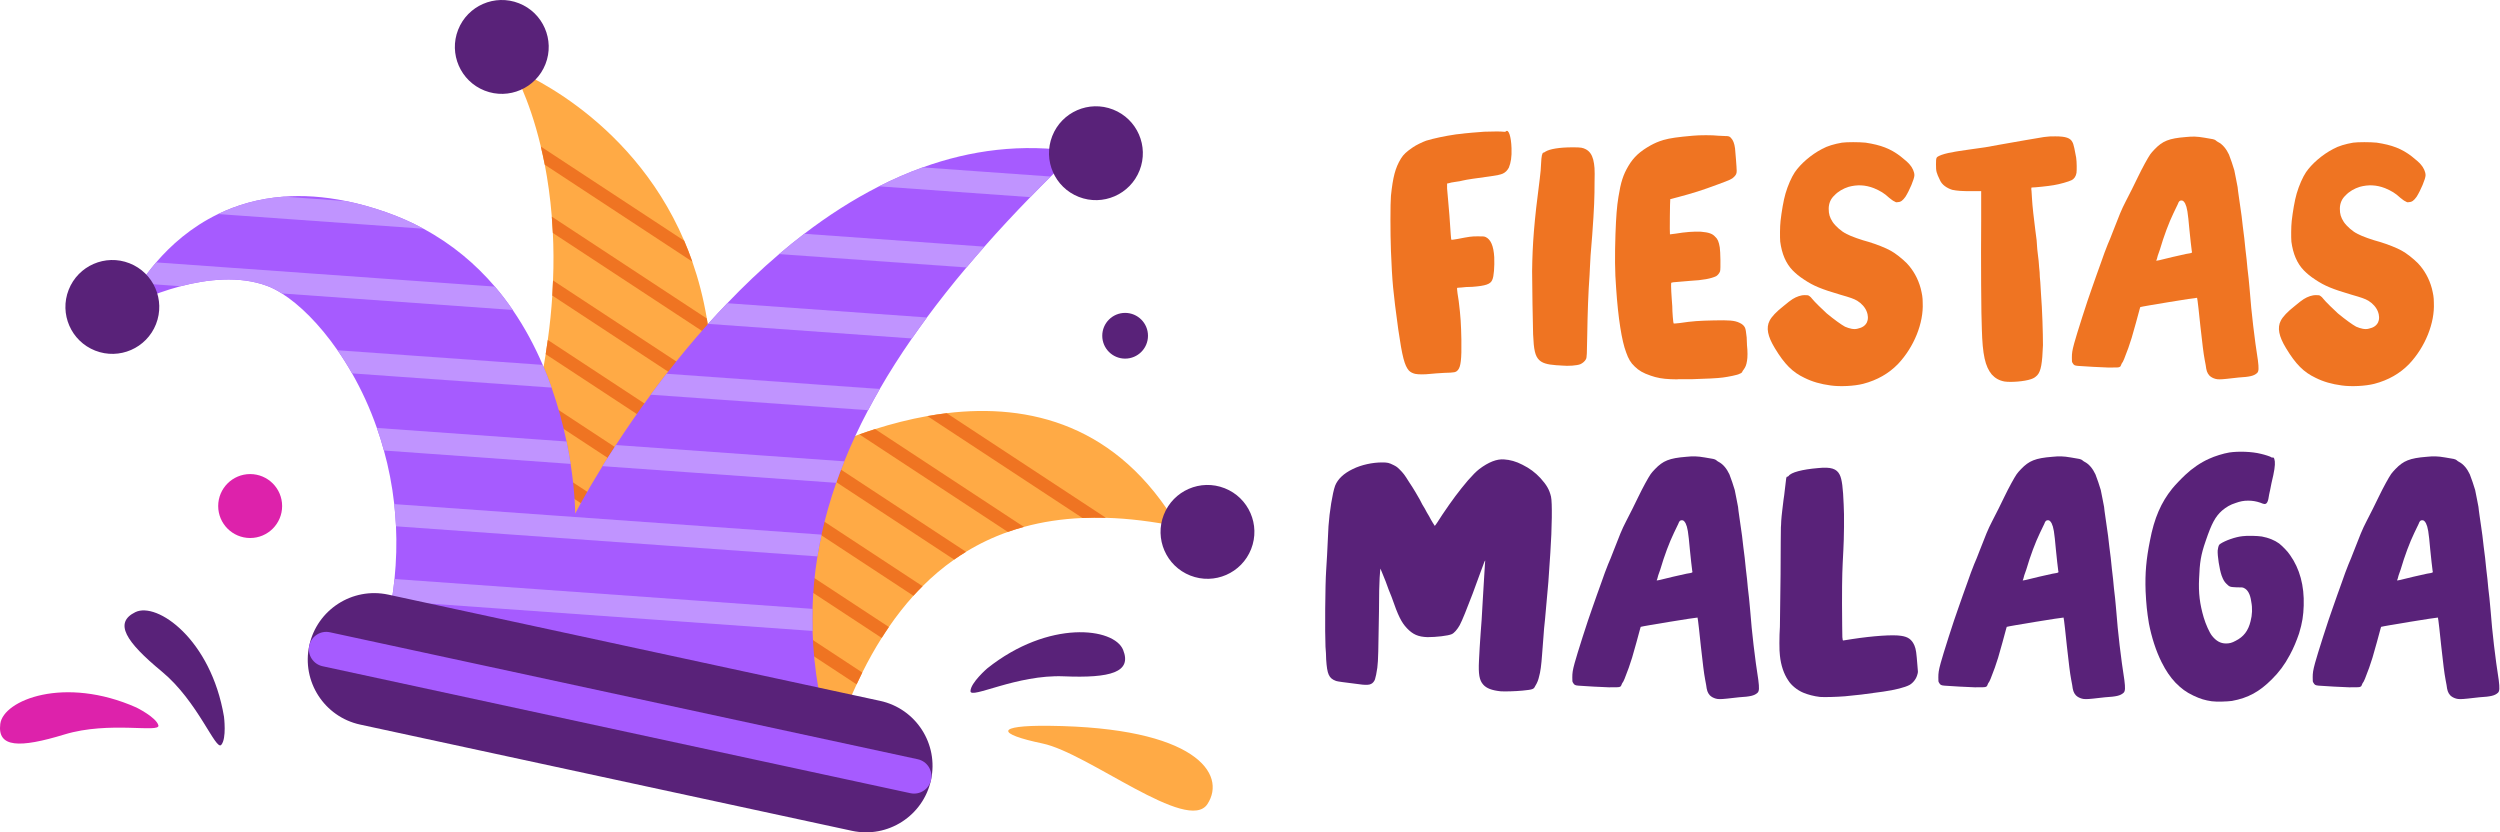 <svg xmlns="http://www.w3.org/2000/svg" width="832" height="277" viewBox="0 0 832 277" fill="none"><path d="M468.877 123.316C467.44 121.658 466.666 118.782 465.339 109.609C463.568 96.564 463.35 94.132 462.907 83.519C462.685 77.549 462.685 67.71 462.907 65.169C463.568 58.868 464.343 55.883 466.222 52.789C467.106 51.353 468.102 50.47 470.204 49.03C471.309 48.255 473.41 47.263 474.625 46.819C477.166 46.045 480.817 45.27 484.576 44.718C486.012 44.609 487.339 44.387 487.448 44.387C488.001 44.278 491.317 44.056 493.971 43.834C497.178 43.725 499.388 43.725 500.272 43.834C500.713 43.907 501.007 43.871 501.155 43.725C502.039 42.842 502.922 45.383 503.035 49.364C503.144 52.237 502.813 54.116 502.151 55.778C501.599 56.774 501.046 57.327 500.163 57.767C499.501 58.097 497.839 58.432 496.181 58.65C491.317 59.312 488.11 59.755 486.786 60.086C486.456 60.195 485.35 60.417 484.354 60.526C483.471 60.639 482.365 60.857 482.144 60.97L481.591 61.079V62.737C481.7 63.62 481.813 65.278 481.922 66.496C482.253 69.703 482.474 73.128 482.805 77.993C482.914 78.876 482.914 79.759 483.027 79.759C483.027 79.868 483.689 79.759 485.016 79.538C488.997 78.763 489.659 78.654 491.76 78.654C493.64 78.654 493.862 78.654 494.414 78.876C496.072 79.65 497.069 81.748 497.287 85.62C497.396 88.714 497.178 92.03 496.625 93.135C496.072 94.572 494.414 95.124 489.993 95.459C488.666 95.459 487.008 95.568 486.347 95.681C485.794 95.681 485.132 95.79 485.02 95.79C484.907 95.79 484.911 95.79 484.911 96.233C484.911 96.455 485.132 98.335 485.463 100.214C486.125 105.519 486.238 107.955 486.347 113.038C486.456 119.67 486.125 121.993 485.241 123.098C484.467 123.982 484.136 123.982 480.598 124.094C478.719 124.203 477.061 124.316 476.065 124.425C474.076 124.647 472.083 124.647 470.978 124.425C470.095 124.203 469.429 123.873 468.877 123.32V123.316Z" fill="#EF7422"></path><path d="M517.954 121.549C514.748 121.327 513.203 120.774 512.206 119.778C510.879 118.451 510.439 116.462 510.218 111.267C510.109 108.391 509.887 93.909 509.887 90.263C509.996 81.199 510.548 73.902 512.428 59.529C512.65 57.871 512.872 55.548 512.872 54.443C512.981 52.011 513.203 50.905 513.646 50.796C513.755 50.796 514.09 50.683 514.308 50.465C515.744 49.582 518.951 49.029 523.372 49.029C526.248 49.029 526.688 49.142 527.793 49.695C529.011 50.356 529.782 51.462 530.225 53.12C530.669 55.108 530.778 56.105 530.669 60.638C530.669 65.39 530.56 69.15 529.894 78.214C529.785 79.319 529.564 82.413 529.342 85.067C529.233 87.721 529.011 90.594 529.011 91.477C528.567 97.556 528.349 104.191 528.237 111.376C528.127 117.677 528.127 119.004 527.793 119.556C527.462 120.218 526.688 120.883 525.913 121.214C524.808 121.658 521.932 121.876 519.721 121.658C519.5 121.658 518.616 121.549 517.951 121.549H517.954Z" fill="#EF7422"></path><path d="M549.236 124.972C546.913 124.198 545.368 123.314 544.041 121.987C542.714 120.773 541.939 119.446 541.165 117.235C539.729 113.476 538.511 105.848 537.849 95.901C537.405 90.483 537.405 84.848 537.627 77.882C537.849 72.134 538.071 68.818 538.623 65.502C539.398 60.637 540.172 58.205 541.939 55.22C543.706 52.235 545.808 50.355 549.345 48.366C550.781 47.592 551.778 47.152 553.545 46.599C555.864 45.938 558.409 45.603 563.383 45.163C565.594 44.942 570.015 44.942 571.785 45.163C572.447 45.163 573.552 45.272 574.105 45.272C575.323 45.272 575.654 45.385 576.094 45.938C576.755 46.599 577.199 47.705 577.421 49.363C577.53 50.468 577.973 55.776 577.973 56.882C577.973 57.765 577.752 58.209 577.09 58.87C576.315 59.645 575.763 59.867 571.894 61.303C566.255 63.404 563.383 64.288 558.409 65.615C557.082 65.946 555.868 66.276 555.868 66.276C555.759 66.385 555.646 77.882 555.759 77.995C555.759 77.995 556.642 77.882 557.526 77.773C560.842 77.22 563.718 76.998 566.037 77.111C568.691 77.333 569.906 77.773 570.789 78.769C571.673 79.543 572.003 80.427 572.338 82.307C572.56 83.634 572.669 89.604 572.447 90.265C572.225 90.927 571.673 91.592 571.12 91.923C569.462 92.698 566.808 93.25 562.387 93.472C561.172 93.581 559.511 93.694 558.518 93.803C557.522 93.912 556.639 93.912 556.53 94.025C556.086 94.025 556.086 93.916 556.199 97.01C556.308 98.559 556.421 100.769 556.53 101.874C556.53 103.863 556.86 107.623 556.973 107.623C556.973 107.732 557.857 107.623 558.962 107.514C563.383 106.852 565.485 106.739 570.349 106.63C575.436 106.521 577.203 106.63 578.861 107.405C579.857 107.844 580.409 108.397 580.74 109.062C580.962 109.615 581.071 110.277 581.293 112.269C581.293 113.044 581.402 114.149 581.402 114.923C581.624 116.803 581.624 119.014 581.402 120.119C581.18 121.555 580.849 122.221 580.297 122.991C580.075 123.322 579.853 123.544 579.853 123.653C579.853 123.875 579.522 124.205 578.857 124.427C578.413 124.758 575.097 125.424 573.33 125.642C571.894 125.863 567.36 126.085 563.161 126.194H558.627C558.184 126.303 556.969 126.194 555.973 126.194C553.319 126.085 551.439 125.751 549.229 124.98L549.236 124.972Z" fill="#EF7422"></path><path d="M600.529 125.748C596.548 123.868 593.898 121.214 590.691 115.909C588.258 111.928 587.706 109.056 588.924 106.733C589.586 105.406 591.134 103.748 593.676 101.759C596.33 99.548 597.104 99.105 598.65 98.552C599.533 98.33 599.755 98.221 600.638 98.221C601.634 98.221 601.744 98.221 602.187 98.552C602.409 98.665 602.849 99.105 603.071 99.436C603.732 100.319 606.83 103.304 607.935 104.3C610.477 106.402 612.8 108.06 614.014 108.721C615.563 109.383 616.999 109.718 618.214 109.383C619.762 109.052 620.755 108.387 621.308 107.281C621.529 106.62 621.638 106.507 621.638 105.515C621.529 104.631 621.529 104.409 621.308 103.857C620.755 102.308 619.537 100.984 618.101 100.097C616.996 99.436 615.668 98.992 612.574 98.108C606.161 96.229 603.51 95.124 600.525 93.135C598.646 91.92 597.653 91.033 596.544 89.928C594.334 87.608 593.007 84.511 592.454 80.42C592.345 79.093 592.345 75.447 592.563 73.567C592.894 70.582 593.559 66.604 594.221 64.394C594.995 61.74 596.21 58.977 597.315 57.319C599.195 54.555 602.732 51.458 606.379 49.578C608.146 48.582 610.469 47.92 613.011 47.476C614.668 47.255 618.65 47.255 620.86 47.476C625.947 48.251 629.15 49.465 632.469 52.01C633.905 53.116 635.011 54.112 635.563 54.773C636.447 55.77 637.112 57.206 637.112 58.311C637.112 59.529 635.454 63.398 634.127 65.495C633.244 66.71 632.578 67.262 631.586 67.262C631.142 67.371 631.033 67.371 630.481 67.04C630.15 66.931 629.375 66.379 628.714 65.826C627.056 64.277 625.729 63.507 623.627 62.619C620.755 61.514 618.101 61.405 615.225 62.176C613.458 62.728 611.687 63.725 610.473 65.052C609.255 66.157 608.593 67.706 608.593 69.473C608.593 71.24 608.924 72.345 609.92 73.894C610.917 75.33 612.905 77.101 614.563 77.875C615.999 78.65 619.428 79.864 621.969 80.529C624.511 81.304 627.608 82.518 629.154 83.401C630.811 84.285 633.022 86.056 634.571 87.601C636.672 89.811 638.33 92.687 639.214 96.003C639.657 97.883 639.875 98.875 639.875 100.755C640.206 107.5 636.999 115.458 631.695 121.097C628.601 124.304 624.729 126.515 620.086 127.729C617.101 128.503 612.349 128.725 609.251 128.282C605.935 127.838 603.172 127.067 600.518 125.74L600.529 125.748Z" fill="#EF7422"></path><path d="M662.873 124.643C660.663 121.989 659.779 118.011 659.557 109.496C659.336 105.737 659.227 85.951 659.336 73.567V63.62H656.129C652.813 63.62 651.377 63.511 649.715 63.176C647.948 62.623 646.287 61.518 645.625 59.969C644.411 57.428 644.298 57.097 644.298 54.665C644.298 52.454 644.407 52.341 645.294 51.901C646.178 51.458 648.057 50.905 649.715 50.684C650.49 50.462 652.922 50.131 655.133 49.8C660.106 49.138 661.546 48.916 665.524 48.142C671.05 47.146 677.573 46.041 680.227 45.601C681.776 45.379 682.55 45.379 683.986 45.379C687.524 45.379 689.073 45.931 689.734 47.368C690.065 47.811 690.618 50.462 690.949 52.454C691.17 54.003 691.17 56.653 691.058 57.541C690.836 58.755 690.283 59.529 689.4 59.973C688.516 60.417 685.531 61.3 683.43 61.631C681.55 61.962 677.129 62.405 676.133 62.405C676.024 62.405 676.024 62.627 676.024 63.067C676.133 63.511 676.133 64.834 676.245 66.052C676.355 68.372 676.907 73.127 677.351 76.552C677.46 77.436 677.682 79.094 677.794 79.977C677.794 80.86 678.016 82.296 678.016 83.071C678.129 83.954 678.347 85.612 678.46 86.83C678.569 88.157 678.682 89.815 678.791 90.59C678.791 91.473 678.9 92.909 679.012 93.906C679.012 94.902 679.234 96.56 679.234 97.665C679.674 103.191 679.896 110.932 679.896 114.91C679.674 120.88 679.234 123.534 678.016 124.861C677.355 125.522 676.911 125.853 675.915 126.188C673.704 126.962 669.17 127.293 667.072 126.962C665.302 126.632 663.978 125.857 662.873 124.639V124.643Z" fill="#EF7422"></path><path d="M751.089 124.199C750.092 125.082 748.765 125.417 745.01 125.635C743.792 125.744 742.025 125.966 741.028 126.079C738.927 126.3 738.044 126.3 737.269 126.079C736.495 125.857 735.833 125.526 735.28 124.973C734.506 124.09 734.284 123.315 734.062 121.548C733.953 121.105 733.84 120.33 733.731 119.778C733.288 117.458 732.957 114.473 732.295 108.612C731.965 105.296 731.299 99.217 731.19 99.105C731.081 98.996 712.727 101.981 712.288 102.199C712.288 102.199 712.288 101.977 710.852 107.394C709.415 112.699 709.303 112.812 708.31 115.797C706.983 119.334 706.652 120.33 706.1 120.992C705.878 121.432 705.769 121.767 705.769 121.767C705.769 121.876 705.547 122.097 705.438 122.097C705.107 122.319 704.776 122.319 701.679 122.319C698.694 122.21 694.381 121.988 691.509 121.767C690.404 121.658 690.182 121.545 689.742 120.77C689.521 120.439 689.521 120.327 689.521 119.003C689.521 117.567 689.63 116.684 690.295 114.251C691.069 111.379 694.607 100.214 696.265 95.68C697.261 92.695 698.254 90.153 699.25 87.278C700.024 84.954 700.686 83.296 701.46 81.308C701.904 80.311 702.679 78.432 703.118 77.217C705.22 71.8 705.991 69.811 707.43 67.048C709.201 63.623 709.972 62.074 711.521 58.867C712.957 55.883 714.837 52.458 715.611 51.352C715.833 51.022 716.494 50.247 717.047 49.694C719.701 46.931 721.799 46.048 727.438 45.604C729.649 45.382 731.085 45.382 733.63 45.826C736.502 46.27 736.946 46.379 737.389 46.709C737.611 46.931 737.942 47.153 738.164 47.262C739.713 48.036 740.927 49.582 741.81 51.461C742.363 52.898 743.138 55.108 743.577 56.657C743.908 58.093 744.461 61.3 744.683 62.296C744.683 62.627 744.904 64.176 745.126 65.721C745.348 67.379 745.788 70.142 746.01 71.913C746.232 73.683 746.562 76.999 746.893 79.21C747.115 81.42 747.446 84.627 747.668 86.285C747.78 87.943 748.111 90.706 748.333 92.586C748.555 94.356 748.664 96.567 748.773 97.338C749.217 103.53 750.322 112.924 751.427 119.891C751.758 122.545 751.758 123.65 751.096 124.203L751.089 124.199ZM729.423 83.522C729.201 82.086 728.98 79.541 728.649 76.556C728.096 70.364 727.874 69.15 727.213 67.713C726.769 66.939 726.438 66.717 725.998 66.717C725.446 66.717 725.115 66.939 724.78 67.931C724.558 68.375 723.897 69.698 723.344 70.916C721.795 74.123 720.137 78.544 718.81 83.074C718.258 84.51 717.818 85.947 717.818 86.168C717.705 86.39 717.596 86.721 717.596 86.721C717.596 86.83 718.37 86.721 723.122 85.503C724.558 85.172 726.551 84.729 727.543 84.51C728.54 84.398 729.423 84.18 729.423 84.067C729.532 84.067 729.532 83.845 729.423 83.514V83.522Z" fill="#EF7422"></path><path d="M770.652 125.748C766.671 123.868 764.021 121.214 760.814 115.909C758.382 111.928 757.829 109.056 759.043 106.733C759.705 105.406 761.254 103.748 763.795 101.759C766.449 99.548 767.22 99.105 768.769 98.552C769.652 98.33 769.874 98.221 770.758 98.221C771.754 98.221 771.863 98.221 772.307 98.552C772.528 98.665 772.968 99.105 773.19 99.436C773.855 100.319 776.949 103.304 778.055 104.3C780.596 106.402 782.919 108.06 784.134 108.721C785.683 109.383 787.119 109.718 788.333 109.383C789.882 109.052 790.874 108.387 791.427 107.281C791.649 106.62 791.758 106.507 791.758 105.515C791.649 104.631 791.649 104.409 791.427 103.857C790.874 102.308 789.66 100.984 788.22 100.097C787.115 99.436 785.788 98.992 782.694 98.108C776.28 96.229 773.63 95.124 770.645 93.135C768.765 91.92 767.769 91.033 766.664 89.928C764.453 87.608 763.126 84.511 762.573 80.42C762.464 79.093 762.464 75.447 762.682 73.567C763.013 70.582 763.679 66.604 764.34 64.394C765.115 61.74 766.329 58.977 767.434 57.319C769.314 54.555 772.852 51.458 776.498 49.578C778.269 48.582 780.589 47.92 783.13 47.476C784.788 47.255 788.769 47.255 790.98 47.476C796.066 48.251 799.269 49.465 802.585 52.01C804.021 53.116 805.126 54.112 805.679 54.773C806.562 55.77 807.228 57.206 807.228 58.311C807.228 59.529 805.57 63.398 804.243 65.495C803.359 66.71 802.694 67.262 801.702 67.262C801.258 67.371 801.149 67.371 800.596 67.04C800.265 66.931 799.491 66.379 798.826 65.826C797.168 64.277 795.841 63.507 793.739 62.619C790.867 61.514 788.213 61.405 785.337 62.176C783.566 62.728 781.799 63.725 780.585 65.052C779.371 66.157 778.705 67.706 778.705 69.473C778.705 71.24 779.036 72.345 780.032 73.894C781.028 75.33 783.017 77.101 784.675 77.875C786.111 78.65 789.54 79.864 792.081 80.529C794.623 81.304 797.72 82.518 799.265 83.401C800.923 84.285 803.134 86.056 804.683 87.601C806.784 89.811 808.442 92.687 809.326 96.003C809.769 97.883 809.987 98.875 809.987 100.755C810.318 107.5 807.115 115.458 801.807 121.097C798.713 124.304 794.841 126.515 790.201 127.729C787.216 128.503 782.461 128.725 779.367 128.282C776.051 127.838 773.288 127.067 770.634 125.74L770.652 125.748Z" fill="#EF7422"></path><path d="M493.639 227.854C492.312 226.418 491.981 224.316 492.203 219.895C492.312 217.019 492.534 214.147 492.756 210.719C492.978 208.617 493.199 204.418 493.417 200.549C493.97 192.147 494.079 188.609 494.192 187.726C494.192 187.06 494.301 186.621 494.301 186.621C494.192 186.508 494.079 186.842 493.97 187.06C493.861 187.391 493.196 189.162 492.534 190.929C491.872 192.696 490.763 195.681 490.102 197.561C488.113 202.756 486.673 206.403 485.79 208.061C484.906 209.61 483.91 210.715 483.135 211.046C481.921 211.598 477.94 212.042 475.064 212.042C471.97 211.933 470.199 211.158 468.21 209.057C466.44 207.177 465.334 205.076 463.124 198.666C462.571 197.448 461.688 195.019 461.135 193.47C460.474 191.921 459.808 190.263 459.699 189.933C459.477 189.489 459.368 189.158 459.368 189.267C459.368 189.267 459.259 190.703 459.146 192.252C459.037 194.241 458.925 197.67 458.925 203.527C458.703 216.681 458.703 219.557 458.372 222.207C458.15 223.865 457.819 225.414 457.598 226.076C457.376 226.737 456.823 227.403 456.27 227.625C455.718 227.956 454.613 227.956 453.395 227.847C446.428 226.963 445.436 226.854 444.661 226.632C442.229 225.749 441.676 224.422 441.346 219.448C441.346 218.343 441.237 216.463 441.124 215.249C440.902 210.715 441.015 194.467 441.346 189.824C441.455 188.166 441.789 182.97 442.12 175.12C442.451 170.369 443.447 164.068 444.331 161.635C445.214 159.425 447.203 157.545 450.188 156.109C453.064 154.673 456.819 153.898 459.917 153.898C461.797 153.898 462.24 154.011 463.786 154.782C464.669 155.226 465.004 155.444 465.774 156.218C466.989 157.432 467.432 157.985 468.868 160.308C470.857 163.293 471.41 164.399 472.515 166.278C472.959 167.275 473.733 168.598 474.173 169.263C474.504 169.925 475.169 171.143 475.609 171.805C476.383 173.354 477.489 175.011 477.489 175.011C477.598 175.011 478.703 173.354 480.03 171.252C483.237 166.5 485.447 163.515 488.541 159.865C490.199 157.985 491.196 156.993 492.301 156.105C495.395 153.782 498.162 152.677 500.59 152.898C502.47 153.007 504.572 153.56 506.669 154.665C509.102 155.88 510.869 157.207 512.639 159.087C514.741 161.406 515.624 162.955 516.177 165.278C516.621 167.158 516.508 175.782 515.955 183.963C515.733 186.835 515.403 191.7 515.294 193.692C515.185 195.241 514.741 199.884 514.188 206.072C513.966 207.73 513.745 210.606 513.636 212.264C513.527 214.031 513.305 216.576 513.192 218.012C512.97 221.219 512.639 223.76 512.196 225.196C511.974 226.192 511.643 227.185 510.869 228.403C510.425 229.399 509.985 229.508 506.669 229.839C504.459 230.061 500.59 230.17 499.372 230.061C496.387 229.73 494.729 229.068 493.624 227.85L493.639 227.854Z" fill="#592279"></path><path d="M584.836 230.617C583.839 231.5 582.512 231.835 578.757 232.053C577.539 232.162 575.772 232.384 574.775 232.497C572.674 232.718 571.79 232.718 571.016 232.497C570.242 232.275 569.58 231.944 569.027 231.391C568.253 230.508 568.031 229.733 567.809 227.966C567.7 227.523 567.587 226.748 567.478 226.196C567.035 223.876 566.704 220.891 566.042 215.03C565.711 211.714 565.046 205.635 564.937 205.523C564.828 205.414 546.474 208.399 546.035 208.617C546.035 208.617 546.035 208.395 544.598 213.812C543.162 219.117 543.05 219.23 542.057 222.215C540.73 225.752 540.399 226.748 539.847 227.41C539.625 227.85 539.516 228.184 539.516 228.184C539.516 228.294 539.294 228.515 539.185 228.515C538.854 228.737 538.523 228.737 535.425 228.737C532.44 228.628 528.128 228.406 525.256 228.184C524.151 228.075 523.929 227.963 523.485 227.188C523.264 226.857 523.264 226.745 523.264 225.421C523.264 223.985 523.373 223.102 524.038 220.669C524.813 217.797 528.35 206.632 530.008 202.098C531.004 199.113 531.997 196.571 532.993 193.695C533.768 191.372 534.429 189.714 535.204 187.725C535.647 186.729 536.422 184.85 536.862 183.635C538.963 178.218 539.734 176.229 541.174 173.466C542.944 170.041 543.715 168.492 545.264 165.285C546.7 162.3 548.58 158.876 549.354 157.77C549.576 157.44 550.238 156.665 550.79 156.112C553.444 153.349 555.542 152.466 561.181 152.022C563.392 151.8 564.828 151.8 567.373 152.244C570.245 152.688 570.689 152.797 571.133 153.127C571.354 153.349 571.685 153.571 571.907 153.68C573.456 154.455 574.67 156 575.554 157.879C576.106 159.315 576.881 161.526 577.321 163.075C577.651 164.511 578.204 167.718 578.426 168.714C578.426 169.045 578.648 170.594 578.869 172.139C579.091 173.797 579.531 176.56 579.753 178.331C579.975 180.101 580.306 183.417 580.636 185.628C580.858 187.838 581.189 191.045 581.411 192.703C581.52 194.361 581.854 197.124 582.072 199.004C582.294 200.774 582.403 202.985 582.516 203.756C582.96 209.947 584.065 219.342 585.17 226.309C585.501 228.963 585.501 230.068 584.839 230.621L584.836 230.617ZM563.17 189.936C562.948 188.5 562.726 185.955 562.396 182.97C561.843 176.778 561.621 175.564 560.96 174.128C560.516 173.353 560.185 173.131 559.745 173.131C559.193 173.131 558.862 173.353 558.527 174.346C558.305 174.789 557.644 176.113 557.091 177.331C555.542 180.537 553.884 184.959 552.557 189.489C552.005 190.925 551.561 192.361 551.561 192.583C551.452 192.804 551.339 193.135 551.339 193.135C551.339 193.244 552.114 193.135 556.865 191.917C558.302 191.586 560.294 191.143 561.287 190.925C562.283 190.812 563.166 190.594 563.166 190.481C563.275 190.481 563.275 190.259 563.166 189.928L563.17 189.936Z" fill="#592279"></path><path d="M600.089 230.509C598.209 229.734 596.108 228.076 595.115 226.418C593.679 224.317 592.683 221.445 592.352 218.125C592.13 216.689 592.13 211.824 592.352 208.618C592.352 207.29 592.461 200.659 592.574 191.151C592.574 182.749 592.683 175.786 592.683 175.452C592.683 175.23 592.792 174.347 592.792 173.35C592.901 171.471 593.344 168.264 593.566 166.275C593.675 165.613 593.897 164.065 594.01 162.85C594.453 158.869 594.453 158.651 594.784 158.651C594.893 158.651 595.115 158.542 595.228 158.429C596.002 157.215 599.762 156.219 605.066 155.775C609.378 155.331 611.258 155.997 612.251 157.986C613.025 159.534 613.356 162.407 613.578 167.933C613.799 171.14 613.687 179.429 613.469 183.08C613.138 189.602 613.025 191.038 613.025 200.99C613.025 206.516 613.134 211.49 613.134 212.042C613.243 213.039 613.243 213.148 613.465 213.148C613.574 213.148 614.901 212.926 616.228 212.708C623.412 211.603 630.048 211.159 632.698 211.603C635.021 211.933 636.236 212.821 637.119 214.809C637.672 216.136 637.781 217.242 638.115 221.441C638.337 223.543 638.337 223.761 638.115 224.426C637.785 225.862 636.679 227.298 635.461 227.964C634.025 228.738 630.709 229.622 626.728 230.174C620.536 231.058 617.773 231.388 614.014 231.723C611.251 231.945 607.16 232.054 605.724 231.945C603.735 231.723 601.634 231.17 600.085 230.509H600.089Z" fill="#592279"></path><path d="M706.652 230.617C705.656 231.5 704.329 231.835 700.573 232.053C699.355 232.162 697.588 232.384 696.592 232.497C694.49 232.718 693.607 232.718 692.832 232.497C692.058 232.275 691.396 231.944 690.844 231.391C690.069 230.508 689.847 229.733 689.626 227.966C689.517 227.523 689.404 226.748 689.295 226.196C688.851 223.876 688.52 220.891 687.859 215.03C687.528 211.714 686.862 205.635 686.753 205.523C686.644 205.414 668.291 208.399 667.851 208.617C667.851 208.617 667.851 208.395 666.415 213.812C664.979 219.117 664.866 219.23 663.873 222.215C662.546 225.752 662.216 226.748 661.663 227.41C661.441 227.85 661.332 228.184 661.332 228.184C661.332 228.294 661.11 228.515 661.001 228.515C660.67 228.737 660.34 228.737 657.242 228.737C654.257 228.628 649.945 228.406 647.073 228.184C645.967 228.075 645.745 227.963 645.302 227.188C645.08 226.857 645.08 226.745 645.08 225.421C645.08 223.985 645.189 223.102 645.855 220.669C646.629 217.797 650.167 206.632 651.825 202.098C652.821 199.113 653.813 196.571 654.809 193.695C655.584 191.372 656.246 189.714 657.02 187.725C657.464 186.729 658.238 184.85 658.678 183.635C660.779 178.218 661.55 176.229 662.99 173.466C664.761 170.041 665.531 168.492 667.08 165.285C668.516 162.3 670.396 158.876 671.171 157.77C671.392 157.44 672.054 156.665 672.607 156.112C675.261 153.349 677.359 152.466 682.998 152.022C685.208 151.8 686.644 151.8 689.189 152.244C692.062 152.688 692.505 152.797 692.949 153.127C693.171 153.349 693.502 153.571 693.723 153.68C695.272 154.455 696.487 156 697.37 157.879C697.923 159.315 698.697 161.526 699.137 163.075C699.468 164.511 700.02 167.718 700.242 168.714C700.242 169.045 700.464 170.594 700.686 172.139C700.908 173.797 701.347 176.56 701.569 178.331C701.791 180.101 702.122 183.417 702.453 185.628C702.675 187.838 703.005 191.045 703.227 192.703C703.34 194.361 703.671 197.124 703.893 199.004C704.114 200.774 704.223 202.985 704.332 203.756C704.776 209.947 705.881 219.342 706.987 226.309C707.317 228.963 707.317 230.068 706.656 230.621L706.652 230.617ZM684.983 189.936C684.761 188.5 684.539 185.955 684.208 182.97C683.656 176.778 683.434 175.564 682.772 174.128C682.329 173.353 681.998 173.131 681.558 173.131C681.005 173.131 680.674 173.353 680.34 174.346C680.118 174.789 679.456 176.113 678.904 177.331C677.355 180.537 675.697 184.959 674.37 189.489C673.817 190.925 673.377 192.361 673.377 192.583C673.265 192.804 673.156 193.135 673.156 193.135C673.156 193.244 673.93 193.135 678.682 191.917C680.118 191.586 682.11 191.143 683.103 190.925C684.099 190.812 684.983 190.594 684.983 190.481C685.092 190.481 685.092 190.259 684.983 189.928V189.936Z" fill="#592279"></path><path d="M729.974 231.505C727.433 230.291 725.993 229.185 724.004 227.193C722.237 225.313 720.798 223.212 719.361 220.339C717.482 216.58 716.046 212.046 715.162 207.516C714.501 203.426 714.279 201.215 714.057 196.794C713.835 190.715 714.279 186.072 715.493 179.989C716.929 172.362 719.252 167.166 722.899 162.636C723.783 161.531 725.884 159.32 727.32 157.993C729.531 155.891 732.407 153.903 735.17 152.688C737.05 151.805 739.922 150.921 741.914 150.587C744.899 150.147 749.32 150.256 752.418 151.031C753.854 151.361 755.512 151.914 755.843 152.136C756.065 152.358 756.174 152.358 756.287 152.245C756.396 152.245 756.508 152.245 756.73 152.358C756.839 152.579 756.952 152.797 757.061 153.572C757.174 154.899 756.952 156.666 755.956 160.756C755.625 162.414 755.294 164.181 755.181 164.516C754.851 167.057 754.407 167.831 753.523 167.722C753.302 167.722 752.749 167.501 752.196 167.279C750.869 166.835 749.655 166.617 748.215 166.617C746.666 166.617 745.561 166.839 744.016 167.392C742.249 167.944 740.922 168.719 739.482 169.933C737.271 171.922 736.053 174.132 734.065 179.993C732.407 184.745 732.076 187.177 731.854 192.595C731.632 197.347 732.076 200.997 733.403 205.527C734.065 207.738 735.283 210.501 736.166 211.606C737.493 213.264 738.929 214.148 740.809 214.148C742.027 214.148 742.798 213.926 744.016 213.264C746.67 211.937 748.215 209.948 748.99 206.742C749.542 204.64 749.655 202.429 749.211 200.219C748.881 197.678 747.997 196.238 746.779 195.685C746.339 195.463 746.117 195.463 744.347 195.463C742.136 195.354 742.027 195.354 740.922 194.249C740.256 193.584 739.926 193.031 739.373 191.595C738.599 189.384 737.937 184.85 738.046 183.192C738.268 181.756 738.377 181.313 738.929 180.982C740.587 179.877 744.016 178.662 746.335 178.441C747.884 178.219 751.309 178.328 752.745 178.55C755.069 178.993 756.945 179.764 758.493 180.869C759.599 181.753 761.366 183.523 762.14 184.738C765.347 189.271 766.892 194.907 766.674 201.542C766.565 204.858 766.23 207.181 765.125 210.828C764.242 213.369 763.358 215.58 762.031 218.012C760.264 221.328 758.493 223.651 756.061 226.084C751.971 230.174 748.211 232.276 742.794 233.268C741.245 233.49 737.708 233.599 736.05 233.381C733.839 233.05 732.29 232.606 729.971 231.501L729.974 231.505Z" fill="#592279"></path><path d="M831.233 230.617C830.241 231.5 828.914 231.835 825.154 232.053C823.94 232.162 822.169 232.384 821.173 232.497C819.072 232.718 818.188 232.718 817.414 232.497C816.639 232.275 815.978 231.944 815.425 231.391C814.651 230.508 814.432 229.733 814.211 227.966C814.102 227.523 813.989 226.748 813.88 226.196C813.436 223.876 813.105 220.891 812.444 215.03C812.113 211.714 811.447 205.635 811.338 205.523C811.229 205.414 792.876 208.399 792.436 208.617C792.436 208.617 792.436 208.395 791 213.812C789.564 219.117 789.451 219.23 788.459 222.215C787.131 225.752 786.801 226.748 786.248 227.41C786.026 227.85 785.917 228.184 785.917 228.184C785.917 228.294 785.695 228.515 785.586 228.515C785.256 228.737 784.921 228.737 781.827 228.737C778.842 228.628 774.53 228.406 771.658 228.184C770.552 228.075 770.331 227.963 769.891 227.188C769.669 226.857 769.669 226.745 769.669 225.421C769.669 223.985 769.782 223.102 770.443 220.669C771.218 217.797 774.755 206.632 776.413 202.098C777.41 199.113 778.402 196.571 779.398 193.695C780.173 191.372 780.834 189.714 781.609 187.725C782.053 186.729 782.823 184.85 783.267 183.635C785.368 178.218 786.143 176.229 787.579 173.466C789.346 170.041 790.12 168.492 791.669 165.285C793.105 162.3 794.985 158.876 795.759 157.77C795.981 157.44 796.643 156.665 797.195 156.112C799.85 153.349 801.947 152.466 807.587 152.022C809.797 151.8 811.233 151.8 813.778 152.244C816.654 152.688 817.094 152.797 817.538 153.127C817.76 153.349 818.09 153.571 818.312 153.68C819.861 154.455 821.075 156 821.959 157.879C822.512 159.315 823.286 161.526 823.73 163.075C824.06 164.511 824.613 167.718 824.835 168.714C824.835 169.045 825.057 170.594 825.275 172.139C825.497 173.797 825.94 176.56 826.158 178.331C826.38 180.101 826.711 183.417 827.042 185.628C827.263 187.838 827.594 191.045 827.816 192.703C827.925 194.361 828.26 197.124 828.478 199.004C828.7 200.774 828.809 202.985 828.921 203.756C829.365 209.947 830.47 219.342 831.576 226.309C831.906 228.963 831.906 230.068 831.245 230.621L831.233 230.617ZM809.568 189.936C809.346 188.5 809.124 185.955 808.793 182.97C808.241 176.778 808.019 175.564 807.357 174.128C806.914 173.353 806.583 173.131 806.139 173.131C805.587 173.131 805.256 173.353 804.925 174.346C804.703 174.789 804.041 176.113 803.489 177.331C801.94 180.537 800.282 184.959 798.955 189.489C798.402 190.925 797.959 192.361 797.959 192.583C797.85 192.804 797.737 193.135 797.737 193.135C797.737 193.244 798.511 193.135 803.263 191.917C804.699 191.586 806.688 191.143 807.684 190.925C808.681 190.812 809.564 190.594 809.564 190.481C809.673 190.481 809.673 190.259 809.564 189.928L809.568 189.936Z" fill="#592279"></path><path d="M392.054 175.252C383.64 173.53 375.633 172.545 368.05 172.327C365.396 172.256 362.798 172.275 360.245 172.391C353.396 172.681 346.884 173.666 340.76 175.35C338.937 175.839 337.159 176.399 335.407 177.023C330.527 178.745 325.892 180.948 321.493 183.64C320.147 184.452 318.835 185.32 317.542 186.234C313.858 188.809 310.358 191.76 307.034 195.083C306.004 196.102 304.993 197.17 303.989 198.267C301.125 201.44 298.407 204.903 295.82 208.662C295.012 209.85 294.207 211.053 293.433 212.298C291.158 215.88 289.008 219.719 286.974 223.805C286.328 225.099 285.703 226.414 285.079 227.756C283.26 231.655 281.553 235.779 279.94 240.125C279.414 241.493 278.918 242.899 278.414 244.317C277.955 245.655 277.489 247.02 277.038 248.403L159.007 189.384C161.92 183.094 164.533 176.974 166.864 171.015C167.409 169.628 167.928 168.245 168.439 166.869C170.075 162.5 171.556 158.222 172.898 154.038C173.357 152.59 173.815 151.154 174.24 149.718C175.612 145.15 176.83 140.699 177.879 136.361C178.255 134.85 178.601 133.346 178.924 131.857C180.007 127.053 180.894 122.391 181.609 117.865C181.868 116.267 182.105 114.692 182.308 113.128C183.022 108 183.507 103.082 183.808 98.353C183.913 96.657 184 94.977 184.048 93.327C184.285 87.751 184.233 82.484 183.992 77.53C183.902 75.672 183.778 73.857 183.639 72.09C183.124 65.74 182.297 59.977 181.304 54.808C180.887 52.699 180.451 50.68 179.988 48.759C175.932 31.743 170.398 22.773 170.398 22.773C170.398 22.773 209.379 37.371 227.692 80.097C228.658 82.338 229.564 84.669 230.402 87.064C232.436 92.891 234.09 99.195 235.237 106C235.553 107.876 235.831 109.782 236.064 111.733C236.68 116.917 237.015 122.365 237 128.109C237.008 129.797 236.97 131.492 236.902 133.233C236.82 135.639 236.673 138.098 236.466 140.605C236.237 143.308 236.038 145.872 235.846 148.305C235.718 150.019 235.594 151.658 235.492 153.245C235.056 159.154 234.763 164.184 234.579 168.414C234.496 170.256 234.436 171.944 234.402 173.493C233.767 197.561 237.759 187.865 240.722 177.651C241.154 176.166 241.571 174.658 241.944 173.256C243.034 169.166 243.786 165.861 243.786 165.861C243.786 165.861 245.744 164.466 249.263 162.305C250.451 161.553 251.827 160.726 253.391 159.82C256.97 157.722 261.455 155.267 266.606 152.748C268.079 152.026 269.613 151.301 271.2 150.572C275.756 148.489 280.733 146.421 286.015 144.553C287.734 143.944 289.474 143.353 291.252 142.793C296.824 141.026 302.655 139.53 308.647 138.462C310.771 138.079 312.922 137.763 315.08 137.5C342.501 134.211 372.024 141.211 392.062 175.237L392.054 175.252Z" fill="#FFAA45"></path><path d="M227.684 80.104C228.65 82.345 229.556 84.676 230.395 87.07L181.3 54.815C180.883 52.706 180.447 50.687 179.984 48.766L227.688 80.104H227.684Z" fill="#EF7422"></path><path d="M368.052 172.327C365.398 172.255 362.8 172.274 360.247 172.39L308.642 138.477C310.766 138.093 312.916 137.777 315.074 137.514L368.052 172.327Z" fill="#EF7422"></path><path d="M235.227 106.006C235.543 107.882 235.821 109.788 236.054 111.739L183.986 77.532C183.896 75.674 183.772 73.859 183.633 72.092L235.227 106.002V106.006Z" fill="#EF7422"></path><path d="M340.759 175.353C338.936 175.842 337.158 176.402 335.406 177.026L286.007 144.567C287.725 143.958 289.466 143.368 291.244 142.808L340.759 175.353Z" fill="#EF7422"></path><path d="M236.99 128.119C236.998 129.807 236.96 131.503 236.893 133.243L183.806 98.363C183.911 96.668 183.997 94.987 184.046 93.337L236.994 128.123L236.99 128.119Z" fill="#EF7422"></path><path d="M321.49 183.642C320.144 184.454 318.832 185.322 317.539 186.236L266.595 152.758C268.068 152.036 269.602 151.311 271.189 150.582L321.49 183.638V183.642Z" fill="#EF7422"></path><path d="M235.834 148.316C235.706 150.03 235.582 151.669 235.481 153.255L181.604 117.872C181.864 116.274 182.101 114.699 182.304 113.135L235.834 148.316Z" fill="#EF7422"></path><path d="M307.031 195.087C306.001 196.105 304.989 197.173 303.986 198.271L249.252 162.319C250.44 161.568 251.816 160.74 253.38 159.834L307.034 195.09L307.031 195.087Z" fill="#EF7422"></path><path d="M234.563 168.424C234.481 170.267 234.42 171.954 234.387 173.503L177.871 136.371C178.247 134.86 178.593 133.356 178.916 131.868L234.563 168.428V168.424Z" fill="#EF7422"></path><path d="M295.816 208.666C295.007 209.854 294.203 211.057 293.428 212.301L240.71 177.662C241.142 176.177 241.56 174.669 241.932 173.267L295.816 208.666Z" fill="#EF7422"></path><path d="M286.967 223.809C286.32 225.102 285.696 226.418 285.072 227.76L172.891 154.049C173.349 152.602 173.808 151.166 174.233 149.729L286.967 223.813V223.809Z" fill="#EF7422"></path><path d="M278.408 244.319L166.858 171.018C167.404 169.631 167.922 168.247 168.434 166.871L279.935 240.124C279.408 241.492 278.912 242.898 278.408 244.315V244.319Z" fill="#EF7422"></path><path d="M358.151 50.496C355.26 53.263 352.433 56.014 349.681 58.748C347.362 61.033 345.106 63.323 342.895 65.609C337.501 71.157 332.403 76.642 327.61 82.082C325.568 84.402 323.576 86.703 321.643 89.007C316.929 94.601 312.557 100.15 308.474 105.654C306.76 107.989 305.091 110.319 303.482 112.639C299.572 118.278 296 123.876 292.786 129.455C291.425 131.82 290.128 134.169 288.891 136.519C285.876 142.207 283.252 147.88 280.978 153.534C280.004 155.914 279.109 158.309 278.29 160.688C276.282 166.437 274.658 172.17 273.406 177.922C272.88 180.331 272.432 182.745 272.045 185.17C271.102 190.982 270.56 196.79 270.406 202.632C270.346 205.076 270.346 207.516 270.421 209.975C270.793 222.617 272.985 235.4 277.019 248.411L124.848 221.644C127.397 214.226 129.191 206.993 130.333 199.974C130.736 197.516 131.044 195.091 131.292 192.696C131.909 186.655 132.048 180.798 131.788 175.155C131.664 172.651 131.465 170.177 131.202 167.767C130.506 161.508 129.333 155.557 127.769 149.933C127.074 147.35 126.285 144.846 125.42 142.421C123.1 135.775 120.273 129.703 117.168 124.263C115.623 121.541 113.999 118.962 112.329 116.568C106.239 107.789 99.611 101.312 93.829 97.665C92.081 96.552 90.412 95.703 88.852 95.131C79.596 91.699 68.9 92.951 60.107 95.255C50.295 97.853 42.814 101.763 42.348 101.992C42.427 101.808 43.799 98.669 46.69 94.297C48.096 92.195 49.844 89.8 51.961 87.327C56.784 81.703 63.551 75.597 72.577 71.236C78.758 68.24 86.006 66.075 94.401 65.439C100.69 64.962 107.645 65.36 115.296 66.939C119.439 67.789 123.781 68.981 128.341 70.571C132.852 72.146 137.04 74.003 140.92 76.12C150.563 81.312 158.367 87.989 164.691 95.376C166.837 97.895 168.819 100.492 170.627 103.15C174.706 109.086 177.984 115.297 180.612 121.432C181.695 123.966 182.684 126.5 183.563 128.989C185.789 135.308 187.398 141.429 188.541 146.933C189.082 149.575 189.529 152.064 189.902 154.384C191.432 164.26 191.432 170.858 191.432 170.922C191.432 170.922 194.586 164.726 200.503 155.143C201.849 152.963 203.33 150.613 204.969 148.113C208.263 143.027 212.139 137.357 216.56 131.361C218.229 129.09 219.992 126.756 221.815 124.391C226.034 118.966 230.654 113.357 235.646 107.793C237.718 105.489 239.834 103.203 242.03 100.917C247.41 95.293 253.173 89.774 259.293 84.567C262.015 82.248 264.797 79.992 267.654 77.812C275.459 71.845 283.775 66.469 292.523 62.018C297.252 59.623 302.091 57.507 307.064 55.714C322.952 49.981 340.061 47.631 358.144 50.507L358.151 50.496Z" fill="#A65BFF"></path><path d="M270.428 209.975L130.344 199.975C130.746 197.516 131.054 195.091 131.302 192.696L270.413 202.632C270.353 205.076 270.353 207.516 270.428 209.975Z" fill="#C094FF"></path><path d="M273.41 177.922C272.883 180.332 272.436 182.745 272.049 185.17L131.795 175.155C131.671 172.651 131.472 170.177 131.209 167.768L273.41 177.922Z" fill="#C094FF"></path><path d="M189.909 154.383L127.78 149.932C127.085 147.35 126.295 144.846 125.431 142.421L188.548 146.932C189.089 149.575 189.536 152.064 189.909 154.383Z" fill="#C094FF"></path><path d="M280.984 153.533C280.01 155.913 279.116 158.308 278.296 160.687L200.51 155.139C201.856 152.958 203.337 150.608 204.976 148.108L280.984 153.533Z" fill="#C094FF"></path><path d="M183.572 128.992L117.176 124.263C115.631 121.541 114.007 118.962 112.338 116.567L180.617 121.436C181.699 123.97 182.688 126.504 183.568 128.992H183.572Z" fill="#C094FF"></path><path d="M292.791 129.454C291.43 131.819 290.133 134.169 288.896 136.518L216.568 131.357C218.238 129.086 220.001 126.751 221.824 124.387L292.795 129.454H292.791Z" fill="#C094FF"></path><path d="M170.636 103.151L93.842 97.666C92.094 96.553 90.424 95.703 88.864 95.132C79.609 91.699 68.913 92.951 60.12 95.256L46.706 94.297C48.112 92.196 49.86 89.801 51.977 87.327L164.703 95.38C166.85 97.899 168.831 100.496 170.639 103.154L170.636 103.151Z" fill="#C094FF"></path><path d="M308.476 105.654C306.762 107.989 305.093 110.32 303.484 112.639L235.652 107.786C237.724 105.481 239.84 103.195 242.036 100.91L308.476 105.654Z" fill="#C094FF"></path><path d="M140.93 76.12L72.587 71.237C78.767 68.24 86.016 66.075 94.41 65.439L115.305 66.939C119.448 67.789 123.79 68.981 128.351 70.571C132.862 72.146 137.05 74.003 140.93 76.12Z" fill="#C094FF"></path><path d="M327.61 82.085C325.569 84.405 323.577 86.706 321.644 89.01L259.298 84.559C262.02 82.239 264.802 79.984 267.659 77.803L327.607 82.085H327.61Z" fill="#C094FF"></path><path d="M349.681 58.751C347.361 61.037 345.106 63.326 342.895 65.612L292.526 62.011C297.256 59.616 302.094 57.499 307.068 55.706L349.677 58.751H349.681Z" fill="#C094FF"></path><path d="M51.921 107.867C48.763 115.893 39.696 119.841 31.673 116.683C23.646 113.525 19.699 104.457 22.857 96.435C26.015 88.408 35.083 84.461 43.105 87.619C51.132 90.777 55.079 99.844 51.921 107.867Z" fill="#592279"></path><path d="M181.529 21.337C178.371 29.363 169.303 33.311 161.28 30.153C153.254 26.995 149.307 17.931 152.464 9.904C155.622 1.878 164.69 -2.069 172.713 1.088C180.739 4.246 184.687 13.314 181.529 21.337Z" fill="#592279"></path><path d="M379.256 56.706C376.098 64.732 367.03 68.68 359.008 65.522C350.981 62.364 347.034 53.296 350.192 45.273C353.35 37.247 362.418 33.3 370.44 36.458C378.467 39.615 382.414 48.683 379.256 56.706Z" fill="#592279"></path><path d="M416.38 182.728C413.222 190.755 404.158 194.702 396.132 191.544C388.105 188.386 384.158 179.322 387.316 171.296C390.474 163.27 399.542 159.322 407.564 162.48C415.591 165.638 419.538 174.706 416.38 182.728Z" fill="#592279"></path><path d="M283.549 276.497L119.875 241.143C107.931 238.564 100.341 226.79 102.92 214.846C105.499 202.902 117.274 195.312 129.217 197.891L292.892 233.244C304.835 235.823 312.426 247.598 309.847 259.542C307.268 271.485 295.493 279.076 283.549 276.497Z" fill="#592279"></path><path d="M302.979 263.975L107.357 221.723C104.237 221.05 102.252 217.975 102.928 214.851C103.601 211.73 106.676 209.745 109.8 210.422L305.423 252.674C308.543 253.347 310.528 256.422 309.851 259.546C309.178 262.667 306.103 264.652 302.979 263.975Z" fill="#A65BFF"></path><path d="M74.547 238.534C70.22 212.699 52.216 200.195 45.028 203.729C37.84 207.263 41.795 213.515 53.855 223.485C65.916 233.455 71.799 249.992 73.634 247.891C75.468 245.789 74.544 238.53 74.544 238.53L74.547 238.534Z" fill="#592279"></path><path d="M45.4 235.462C21.46 224.835 1.103 232.966 0.091 240.91C-0.92 248.854 6.475 249 21.441 244.432C36.407 239.865 53.449 244.068 52.708 241.38C51.964 238.692 45.4 235.462 45.4 235.462Z" fill="#DD22AB"></path><path d="M328.556 222.437C349.045 206.117 370.793 208.85 373.774 216.286C376.755 223.719 369.639 225.726 354.003 225.08C338.368 224.433 322.935 232.798 322.977 230.008C323.018 227.219 328.556 222.437 328.556 222.437Z" fill="#592279"></path><path d="M349.102 241.546C398.023 242.061 408.324 257.595 401.85 267.572C395.376 277.55 362.169 250.613 346.951 247.433C331.737 244.252 331.038 241.354 349.102 241.546Z" fill="#FFAA45"></path><path d="M93.893 168.41C93.893 174.286 89.129 179.049 83.253 179.049C77.377 179.049 72.614 174.286 72.614 168.41C72.614 162.534 77.377 157.771 83.253 157.771C89.129 157.771 93.893 162.534 93.893 168.41Z" fill="#DD22AB"></path><path d="M382.05 111.739C382.05 115.943 378.644 119.349 374.441 119.349C370.238 119.349 366.832 115.943 366.832 111.739C366.832 107.536 370.238 104.13 374.441 104.13C378.644 104.13 382.05 107.536 382.05 111.739Z" fill="#592279"></path></svg>